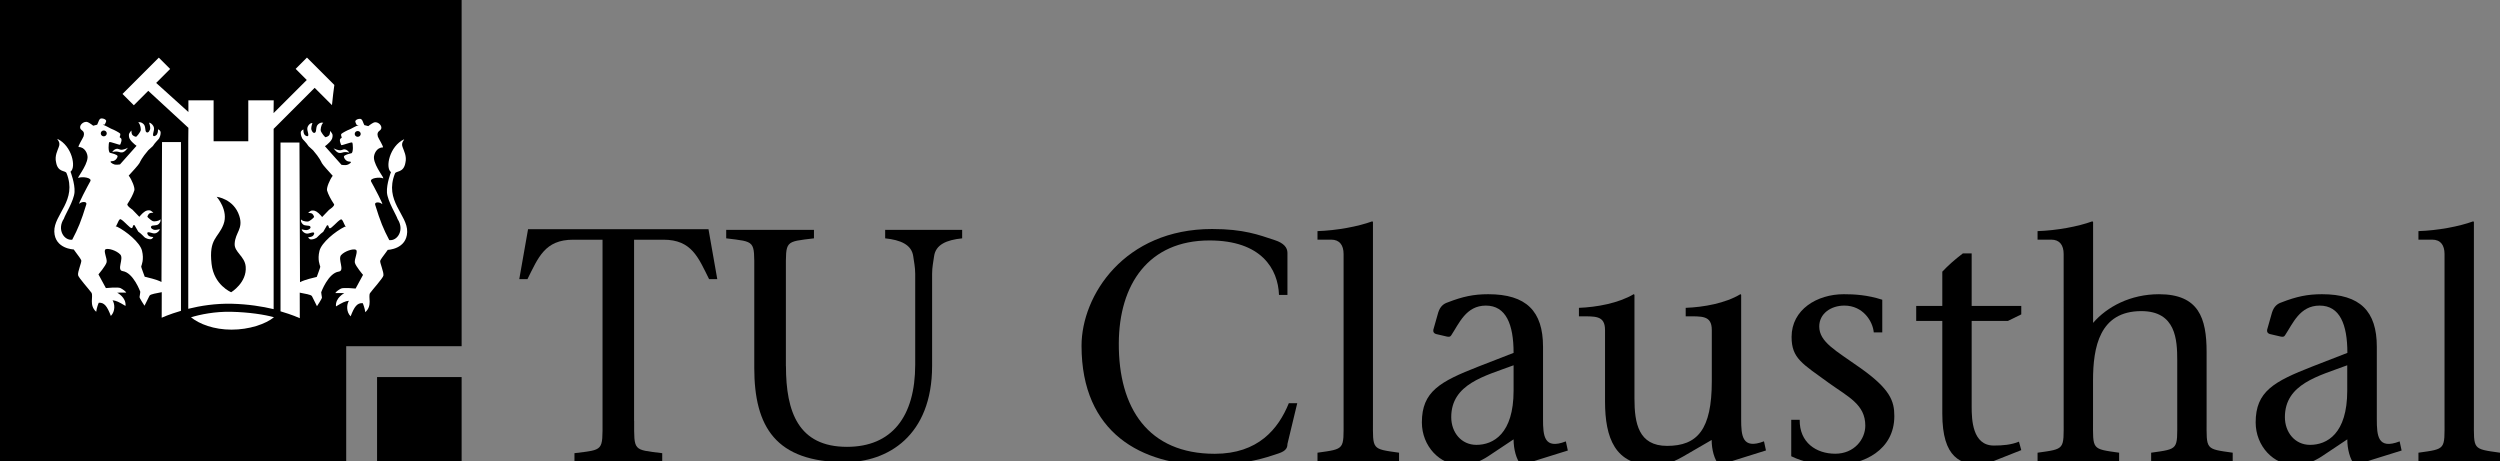 <?xml version="1.0" encoding="utf-8"?>
<!-- Generator: Adobe Illustrator 23.0.3, SVG Export Plug-In . SVG Version: 6.00 Build 0)  -->
<svg version="1.1" id="Ebene_1" xmlns="http://www.w3.org/2000/svg" xmlns:xlink="http://www.w3.org/1999/xlink" x="0px" y="0px"
	 viewBox="0 0 366.91 67.69" style="enable-background:new 0 0 366.91 67.69;" xml:space="preserve">
<rect x="0" y="0" width="366.91" height="67.69" fill="#808080" stroke="none"/>
<style type="text/css">
	.st0{fill:#000000;}
	.st1{fill:#FFFFFF;}
	.st2{fill:#000000;}
	.st3{fill:none;}
</style>
<g>
	<rect x="55.34" y="55.34" class="st0" width="12.41" height="12.41"/>
</g>
<polygon class="st0" points="67.75,50.81 67.75,0 0,0 0,67.75 50.81,67.75 50.81,50.81 "/>
<path class="st1" d="M17.04,21.86c0.39-0.11,0.45,0.19,0.97,0.1c0.54-0.1,0.76-0.29,0.76-0.29s-0.41,0.66-0.85,0.7
	c-0.34,0.03-0.52-0.13-0.82-0.13c-0.35-0.01-0.62,0.08-0.62,0.08S16.64,21.98,17.04,21.86z"/>
<path class="st1" d="M50.69,21.94c-0.39-0.11-0.45,0.19-0.97,0.1c-0.54-0.1-0.76-0.29-0.76-0.29s0.41,0.66,0.85,0.7
	c0.34,0.03,0.52-0.13,0.82-0.13c0.35-0.01,0.62,0.08,0.62,0.08S51.09,22.05,50.69,21.94z"/>
<path class="st1" d="M43.95,20.92h-2.78v24.77C42.92,46.2,44,46.7,44,46.7l-0.01-3.75c0.73,0.17,1.67,0.26,1.8,0.53l0.73,1.46
	c0,0,0.76-1.13,0.73-1.28c-0.04-0.15-0.11-0.77-0.11-0.77s1.02-2.81,2.58-3.03c0.95-0.13-0.21-1.84,0.36-2.44
	c0.55-0.58,1.74-0.95,2.14-0.77c0.4,0.18-0.25,1.39-0.14,1.9c0.11,0.51,1.2,1.79,1.2,1.79l-1.09,2.01c0,0-1.78-0.18-2.14,0
	c-0.36,0.18-0.8,0.51-0.83,0.66c0.43-0.03,1.31,0.02,1.31,0.02s-1.35,0.68-1.22,1.94c0.99-0.59,1.31-0.76,1.9-0.83
	c-0.34,0.55-0.42,1.61,0.25,2.29c0.54-1.42,0.96-1.99,1.77-1.94c0.05,0.06,0.32,0.78,0.38,1.33c1.09-0.97,0.39-2.23,0.69-2.79
	c0.36-0.51,1.91-2.22,1.97-2.58c0.09-0.51-0.54-1.88-0.47-2.17c0.04-0.16,0.46-0.74,0.85-1.25c0,0,0,0,0.26-0.36
	c0,0,2.77-0.08,2.85-2.62c0.08-2.54-3.42-4.55-1.79-8.59c0.17-0.42,1.27-0.06,1.53-1.58c0.23-0.95-0.23-1.75-0.39-2.23
	c-0.32-0.72,0.24-1.09,0.2-1.21c-2.15,1.01-2.8,4.19-1.93,4.82c0,0-0.67,1.72-0.59,2.99c0.08,1.27,1.42,3.38,1.56,3.9
	c1.06,1.6-0.03,3.25-1.22,3.09c-0.87-1.66-1.3-2.69-2.07-5.19c-0.14-0.46,0.7-0.41,0.99-0.12c0.4,0.4-1.26-2.71-1.57-3.26
	c-0.32-0.55,1.26-0.71,1.7-0.51c0.45,0.21-1.21-1.66-1.3-2.96c-0.04-0.56,0.39-1.56,1.29-1.56c0.23,0-0.64-1.34-0.71-1.58
	c-0.28-0.96,0.57-0.76,0.51-1.38c-0.05-0.47-0.69-0.9-1.15-0.68c-0.32,0.15-0.77,0.51-0.77,0.51s-0.09-0.03-0.58-0.15
	c-0.2-0.35-0.26-0.92-0.63-0.92c-0.26,0-0.5,0.09-0.62,0.22c-0.13,0.13-0.06,0.25-0.01,0.4c0.03,0.08,0.15,0.29,0.15,0.29l0.27,0
	c-0.67,0.27-1.12,0.58-1.36,0.66c-0.24,0.08-1.01,0.48-1.17,0.64c-0.05,0.04-0.06,0.24,0.02,0.41c0.08,0.17-0.01,0.2-0.09,0.24
	c-0.33,0.18-0.01,0.85,0.05,0.99c0.05,0.11,1.49-0.49,1.61-0.37c0.12,0.12,0.19,1.49-0.12,1.57c-0.32,0.08-1.04,0.24-1.1,0.48
	c-0.03,0.12,0.25,0.74,0.8,0.74c0.56,0-0.02,0.41-0.34,0.49c-0.26,0.07-0.68,0.01-0.81-0.01l-2.43-2.73c0.17-0.12,0.4-0.3,0.64-0.55
	c0.51-0.51,0.48-0.82,0.48-1.07c0-0.26-0.37-0.63-0.37-0.63s0.03,0.49-0.17,0.68c-0.2,0.2-0.52,0.25-0.52,0.25s-0.3-0.28-0.44-0.52
	c-0.16-0.27-0.33-0.36-0.2-0.94c0.13-0.58,0.34-0.65,0.34-0.65s-0.35-0.17-0.78,0.23c-0.38,0.35-0.16,1.03-0.44,1.21
	c-0.26,0.17-0.55-0.29-0.55-0.62c0-0.33,0.17-0.78,0.17-0.78S45.61,18,45.35,18.3c-0.5,0.57-0.1,1.02-0.1,1.51
	c0,0.33-0.44,0.15-0.59-0.09C44.5,19.44,44.53,19,44.53,19s-0.39,0.12-0.39,0.49c0,0.37,0.14,0.68,0.21,0.82
	c0.07,0.15,0.59,0.59,0.94,1.15l0.66,0.6c0.98,1.14,1.18,1.67,1.29,1.88c0.12,0.25,1.15,1.37,1.59,1.86
	c-0.48,0.63-0.93,1.79-0.83,2.16c0.17,0.58,0.57,1.33,1.02,2c0.17,0.26-0.72,0.83-0.72,0.83l-1.02,1.06
	c-0.12-0.15-0.29-0.35-0.52-0.56c-0.49-0.44-0.76-0.4-0.99-0.39c-0.23,0.01-0.55,0.36-0.55,0.36s0.44-0.04,0.63,0.13
	c0.19,0.17,0.25,0.46,0.25,0.46s-0.24,0.28-0.46,0.42c-0.24,0.15-0.31,0.32-0.84,0.22c-0.54-0.09-0.61-0.29-0.61-0.29
	s-0.14,0.32,0.24,0.7c0.33,0.33,0.94,0.1,1.11,0.35c0.16,0.23-0.24,0.51-0.54,0.52c-0.3,0.01-0.72-0.12-0.72-0.12
	s-0.01,0.2,0.28,0.43c0.53,0.43,0.93,0.05,1.38,0.03c0.3-0.01,0.16,0.39-0.06,0.54c-0.25,0.17-0.65,0.16-0.65,0.16
	s0.12,0.34,0.46,0.33c0.34-0.01,0.61-0.15,0.74-0.22c0.13-0.07,0.51-0.56,1.01-0.9l0.55-0.95c0.32-0.08,0.16,0.35,0.4,0.43
	c0.24,0.08,1.1-1.02,1.61-1.29c0.26-0.14,0.43,0.57,0.75,1.12l-0.13-0.07c-1.45,0.71-3.44,2.37-3.73,3.55
	c-0.33,1.31,0.07,2.15,0.11,2.3c0.04,0.15-0.47,1.35-0.51,1.53c-0.49,0.13-1.65,0.36-2.46,0.77L43.95,20.92z"/>
<path class="st1" d="M23.78,20.85h2.78v24.77c-1.75,0.51-2.83,1.01-2.83,1.01l0.01-3.75c-0.73,0.17-1.67,0.26-1.8,0.53l-0.73,1.46
	c0,0-0.76-1.13-0.73-1.28c0.04-0.15,0.11-0.77,0.11-0.77s-1.02-2.81-2.58-3.03c-0.95-0.13,0.21-1.84-0.36-2.44
	c-0.55-0.58-1.74-0.95-2.14-0.77c-0.4,0.18,0.25,1.39,0.14,1.9c-0.11,0.51-1.2,1.79-1.2,1.79l1.09,2.01c0,0,1.78-0.18,2.14,0
	c0.36,0.18,0.8,0.51,0.84,0.66c-0.43-0.03-1.32,0.02-1.32,0.02s1.35,0.68,1.22,1.94c-0.99-0.59-1.31-0.76-1.9-0.83
	c0.34,0.55,0.42,1.61-0.25,2.3c-0.54-1.42-0.96-1.99-1.77-1.94c-0.05,0.06-0.32,0.78-0.38,1.33c-1.09-0.97-0.39-2.23-0.69-2.79
	c-0.36-0.51-1.91-2.22-1.97-2.58c-0.09-0.51,0.54-1.88,0.47-2.17c-0.04-0.16-0.46-0.74-0.85-1.25c0,0,0,0-0.26-0.36
	c0,0-2.77-0.08-2.85-2.62c-0.08-2.54,3.42-4.55,1.79-8.59c-0.17-0.42-1.27-0.06-1.53-1.58c-0.23-0.95,0.23-1.75,0.39-2.23
	c0.32-0.72-0.24-1.09-0.2-1.21c2.15,1.01,2.8,4.19,1.93,4.82c0,0,0.67,1.73,0.59,2.99c-0.08,1.27-1.42,3.38-1.56,3.9
	c-1.06,1.6,0.03,3.25,1.22,3.09c0.87-1.66,1.3-2.69,2.07-5.19c0.14-0.46-0.7-0.41-0.99-0.12c-0.4,0.4,1.26-2.71,1.57-3.26
	c0.32-0.56-1.26-0.72-1.7-0.51c-0.45,0.21,1.21-1.66,1.3-2.96c0.04-0.56-0.39-1.56-1.29-1.56c-0.23,0,0.64-1.34,0.71-1.58
	c0.28-0.96-0.57-0.76-0.51-1.38c0.05-0.47,0.69-0.89,1.15-0.68c0.32,0.15,0.77,0.51,0.77,0.51s0.09-0.03,0.58-0.15
	c0.2-0.35,0.26-0.92,0.63-0.92c0.26,0,0.5,0.09,0.62,0.22c0.13,0.12,0.06,0.25,0,0.4c-0.03,0.08-0.15,0.29-0.15,0.29l-0.27,0
	c0.67,0.27,1.12,0.58,1.36,0.66c0.24,0.08,1.01,0.48,1.17,0.64c0.05,0.05,0.06,0.24-0.02,0.41c-0.08,0.17,0.01,0.19,0.09,0.24
	c0.33,0.18,0.01,0.85-0.05,0.99c-0.05,0.11-1.49-0.49-1.6-0.37c-0.12,0.12-0.19,1.49,0.12,1.57c0.32,0.08,1.04,0.25,1.1,0.48
	c0.03,0.12-0.25,0.74-0.8,0.74c-0.56,0,0.02,0.41,0.34,0.49c0.26,0.07,0.68,0.01,0.81-0.01l2.43-2.73c-0.17-0.12-0.4-0.3-0.64-0.55
	c-0.51-0.51-0.48-0.82-0.48-1.07c0-0.26,0.37-0.63,0.37-0.63s-0.03,0.48,0.17,0.68c0.2,0.2,0.52,0.25,0.52,0.25s0.3-0.28,0.44-0.52
	c0.16-0.27,0.33-0.36,0.2-0.94c-0.13-0.58-0.34-0.65-0.34-0.65s0.35-0.17,0.78,0.23c0.38,0.35,0.16,1.03,0.44,1.21
	c0.27,0.17,0.55-0.29,0.55-0.62c0-0.33-0.17-0.78-0.17-0.78s0.22-0.02,0.48,0.28c0.5,0.57,0.1,1.02,0.1,1.51
	c0,0.33,0.44,0.15,0.59-0.1c0.17-0.29,0.14-0.72,0.14-0.72s0.39,0.12,0.39,0.49c0,0.37-0.14,0.68-0.21,0.82
	c-0.07,0.15-0.59,0.59-0.94,1.15l-0.66,0.6c-0.98,1.14-1.18,1.67-1.29,1.88c-0.12,0.25-1.14,1.37-1.59,1.85
	c0.48,0.63,0.93,1.79,0.83,2.16c-0.17,0.58-0.57,1.33-1.01,2c-0.17,0.26,0.72,0.83,0.72,0.83l1.02,1.06
	c0.12-0.15,0.29-0.35,0.52-0.56c0.49-0.44,0.76-0.4,0.99-0.39c0.23,0.01,0.55,0.36,0.55,0.36s-0.44-0.04-0.63,0.13
	c-0.19,0.17-0.25,0.46-0.25,0.46s0.25,0.28,0.46,0.42c0.24,0.15,0.31,0.32,0.84,0.22c0.54-0.09,0.61-0.29,0.61-0.29
	s0.14,0.32-0.24,0.7c-0.33,0.33-0.94,0.1-1.11,0.35c-0.16,0.23,0.24,0.51,0.54,0.52c0.3,0.01,0.72-0.12,0.72-0.12
	s0.01,0.2-0.28,0.43c-0.53,0.43-0.93,0.05-1.38,0.03c-0.3-0.01-0.16,0.39,0.06,0.54c0.25,0.17,0.65,0.16,0.65,0.16
	s-0.12,0.34-0.46,0.33c-0.34-0.01-0.61-0.15-0.74-0.22c-0.13-0.07-0.51-0.56-1.01-0.9l-0.55-0.95c-0.32-0.08-0.16,0.35-0.4,0.43
	c-0.24,0.08-1.1-1.02-1.61-1.29c-0.26-0.14-0.43,0.57-0.75,1.12l0.13-0.07c1.45,0.71,3.44,2.37,3.73,3.55
	c0.33,1.31-0.07,2.15-0.11,2.3c-0.04,0.15,0.47,1.35,0.51,1.53c0.49,0.13,1.65,0.36,2.46,0.77L23.78,20.85z"/>
<path class="st1" d="M28.03,46.57c1.25,1,3.37,1.81,5.95,1.81c2.59,0,4.99-0.81,6.23-1.82c-1.34-0.38-3.65-0.74-6.25-0.8
	C31.57,45.7,29.34,46.16,28.03,46.57z"/>
<path class="st1" d="M40.15,16.6l4.87-4.86l-1.63-1.63l1.66-1.66l4.02,4.02l-0.17,1.3l-0.18,1.66l-2.54-2.54l-6.02,6.02l0,1.87
	v24.59c-1.64-0.39-3.74-0.73-6.1-0.79c-2.43-0.06-4.66,0.3-6.43,0.74V20.85l0.02-2.09l-5.89-5.43l-2.12,2.12l-1.66-1.66l5.33-5.33
	l1.66,1.66l-2.05,2.05l4.73,4.27v-1.71h3.7v6h5.09v-6h3.73L40.15,16.6z"/>
<g>
	<path class="st0" d="M15.67,19.58c0,0.23-0.2,0.43-0.44,0.43s-0.44-0.19-0.44-0.43c0-0.24,0.19-0.43,0.44-0.43
		S15.67,19.35,15.67,19.58z"/>
</g>
<g>
	<path class="st2" d="M52.06,19.66c0,0.23,0.2,0.42,0.44,0.42c0.24,0,0.44-0.19,0.44-0.42c0-0.24-0.19-0.43-0.44-0.43
		C52.25,19.23,52.06,19.42,52.06,19.66z"/>
</g>
<g>
	<path class="st0" d="M33.93,42.89c0,0,2.33-1.41,2.13-3.76c-0.13-1.53-1.68-2.11-1.62-3.35c0.08-1.69,1.3-2.17,0.68-4.1
		c-0.81-2.51-3.32-2.8-3.32-2.8s1.79,2,1,4.06c-0.77,2.02-2.17,2.03-1.75,5.79C31.39,41.85,33.93,42.89,33.93,42.89z"/>
</g>
<g>
	<path class="st0" d="M93.07,61.77c0,4.45-0.19,4.21,4.12,4.74v1.24H84.31v-1.24c4.31-0.53,4.12-0.29,4.12-4.74V35.18h-4.31
		c-4.17,0-5.12,2.63-6.71,5.79h-1.2l1.29-7.33h26.48l1.29,7.33h-1.2c-1.58-3.16-2.54-5.79-6.7-5.79h-4.31V61.77z"/>
	<path class="st0" d="M115.35,53.75c0,6.7,1.82,11.83,8.96,11.83c6.56,0,10.01-4.41,10.01-12.07V40.2c0-1.01-0.19-1.82-0.29-2.59
		c-0.24-1.72-1.87-2.39-4.12-2.63v-1.24h11.3v1.24c-2.3,0.24-3.88,0.91-4.12,2.63c-0.1,0.77-0.29,1.58-0.29,2.59v13.5
		c0,10.3-6.56,14.13-12.74,14.13c-10.2,0-13.36-5.17-13.36-13.84V39.72c0-4.45,0.19-4.21-4.12-4.74v-1.24h12.88v1.24
		c-4.31,0.53-4.12,0.29-4.12,4.74V53.75z"/>
	<path class="st0" d="M190.39,59.17l-1.44,5.99c0,1.05-0.86,1.25-2.2,1.68c-1.82,0.62-5.17,1.44-9.34,1.44
		c-9.82,0-18.68-4.69-18.68-17.53c0-7.38,6.27-17.14,19.16-17.14c4.65,0,6.85,0.86,9.19,1.63c1.34,0.43,1.87,1.1,1.87,1.87v6.18
		h-1.24c-0.14-3.83-2.59-8-10.2-8c-8.96,0-13.27,6.46-13.31,15.08c-0.05,9.53,4.31,16.23,14.08,16.23c6.37,0,9.34-3.64,10.87-7.42
		H190.39z"/>
	<path class="st0" d="M201.5,32.59V61.7c0,4.31-0.24,4.17,3.83,4.74v1.25h-11.97v-1.25c4.07-0.57,3.83-0.43,3.83-4.74V37.28
		c0-1.29-0.58-2.11-1.82-2.11h-2.01v-1.25c2.87-0.1,5.94-0.67,8.05-1.44L201.5,32.59z"/>
	<path class="st0" d="M223.24,68.26c-0.72-0.86-1.1-2.35-1.1-3.78l-3.74,2.49c-1.1,0.72-2.44,1.29-3.93,1.29
		c-3.16,0-5.79-2.78-5.79-6.27c0-4.55,2.68-5.99,8.29-8.19l5.17-2.01c0-4.17-1.1-6.94-4.07-6.94c-2.92,0-3.93,2.63-5.08,4.36
		c-0.14,0.24-0.34,0.24-0.62,0.19l-1.63-0.38c-0.29-0.1-0.43-0.29-0.38-0.62l0.72-2.54c0.29-0.91,0.81-1.29,1.39-1.48
		c2.2-0.86,3.83-1.2,5.94-1.2c5.6,0,8.05,2.49,8.05,7.71v10.63c0,2.44,0.14,4.5,3.35,3.26l0.29,1.34L223.24,68.26z M222.14,53.61
		c-4.22,1.58-9.15,2.73-9.15,7.61c0,2.25,1.48,4.07,3.69,4.07c2.49,0,5.46-1.63,5.46-7.95V53.61z"/>
	<path class="st0" d="M252.31,68.26c-0.72-0.81-1.1-2.3-1.1-3.69l-4.21,2.44c-2.01,1.15-3.07,1.25-4.45,1.25
		c-5.51,0-6.99-3.98-6.99-9.34V48.44c0-2.2-1.48-2.01-3.83-2.01v-1.25c2.59-0.1,5.79-0.67,8.05-2.01l0.1,0.1V58.5
		c0,3.59,0.58,6.94,4.79,6.94c4.45,0,6.56-2.39,6.56-9.48v-7.52c0-2.2-1.49-2.01-3.83-2.01v-1.25c2.63-0.1,5.84-0.67,8.04-2.01
		l0.1,0.1v18.24c0,2.44,0.14,4.5,3.35,3.26l0.29,1.34L252.31,68.26z"/>
	<path class="st0" d="M262.89,61.61h1.24c-0.05,3.35,2.44,4.98,5.22,4.98c2.78,0,4.41-2.11,4.41-4.12c0-3.11-2.49-4.21-5.36-6.27
		c-3.88-2.83-5.46-3.59-5.46-6.75c0-4.02,3.74-6.27,7.66-6.27c1.53,0,3.45,0.1,5.65,0.81v4.79h-1.25c-0.14-1.63-1.58-3.93-4.31-3.93
		c-2.01,0-3.69,1.2-3.69,3.06c0,2.3,2.44,3.54,5.94,6.03c4.5,3.16,5.08,4.93,5.08,7.13c0,4.98-4.5,7.18-8.67,7.18
		c-2.63,0-4.69-0.43-6.46-1.29V61.61z"/>
	<path class="st0" d="M296.65,46.14l-1.96,0.96h-5.32v12.59c0,1.87,0.1,5.7,3.25,5.7c1.29,0,2.54-0.1,3.69-0.57l0.34,1.24l-5.56,2.2
		c-3.35,0-6.03-1.01-6.03-7.57V47.1h-3.83v-2.2h3.83v-5.03c0.86-0.91,1.82-1.77,3.02-2.68h1.29v7.71h7.28V46.14z"/>
	<path class="st0" d="M307.19,32.59v14.8c2.06-2.39,5.51-4.21,9.67-4.21c5.84,0,6.99,3.5,6.99,8.48V61.7c0,4.31-0.24,4.17,3.83,4.74
		v1.25h-11.97v-1.25c4.07-0.57,3.83-0.43,3.83-4.74v-8.81c0-3.02-0.19-7.23-5.27-7.23c-6.13,0-7.09,5.27-7.09,10.2v5.84
		c0,4.31-0.24,4.17,3.83,4.74v1.25h-11.97v-1.25c4.07-0.57,3.83-0.43,3.83-4.74V37.28c0-1.29-0.58-2.11-1.82-2.11h-2.01v-1.25
		c2.87-0.1,5.94-0.67,8.05-1.44L307.19,32.59z"/>
	<path class="st0" d="M345.6,68.26c-0.72-0.86-1.1-2.35-1.1-3.78l-3.73,2.49c-1.1,0.72-2.44,1.29-3.93,1.29
		c-3.16,0-5.79-2.78-5.79-6.27c0-4.55,2.68-5.99,8.29-8.19l5.17-2.01c0-4.17-1.1-6.94-4.07-6.94c-2.92,0-3.93,2.63-5.08,4.36
		c-0.14,0.24-0.33,0.24-0.62,0.19l-1.63-0.38c-0.29-0.1-0.43-0.29-0.38-0.62l0.72-2.54c0.29-0.91,0.81-1.29,1.39-1.48
		c2.2-0.86,3.83-1.2,5.94-1.2c5.6,0,8.05,2.49,8.05,7.71v10.63c0,2.44,0.14,4.5,3.35,3.26l0.29,1.34L345.6,68.26z M344.49,53.61
		c-4.21,1.58-9.15,2.73-9.15,7.61c0,2.25,1.49,4.07,3.69,4.07c2.49,0,5.46-1.63,5.46-7.95V53.61z"/>
	<path class="st0" d="M363.08,32.59V61.7c0,4.31-0.24,4.17,3.83,4.74v1.25h-11.97v-1.25c4.07-0.57,3.83-0.43,3.83-4.74V37.28
		c0-1.29-0.57-2.11-1.82-2.11h-2.01v-1.25c2.87-0.1,5.94-0.67,8.05-1.44L363.08,32.59z"/>
</g>
<rect x="-1.49" y="-1.02" class="st3" width="289.13" height="62.36"/>
</svg>
